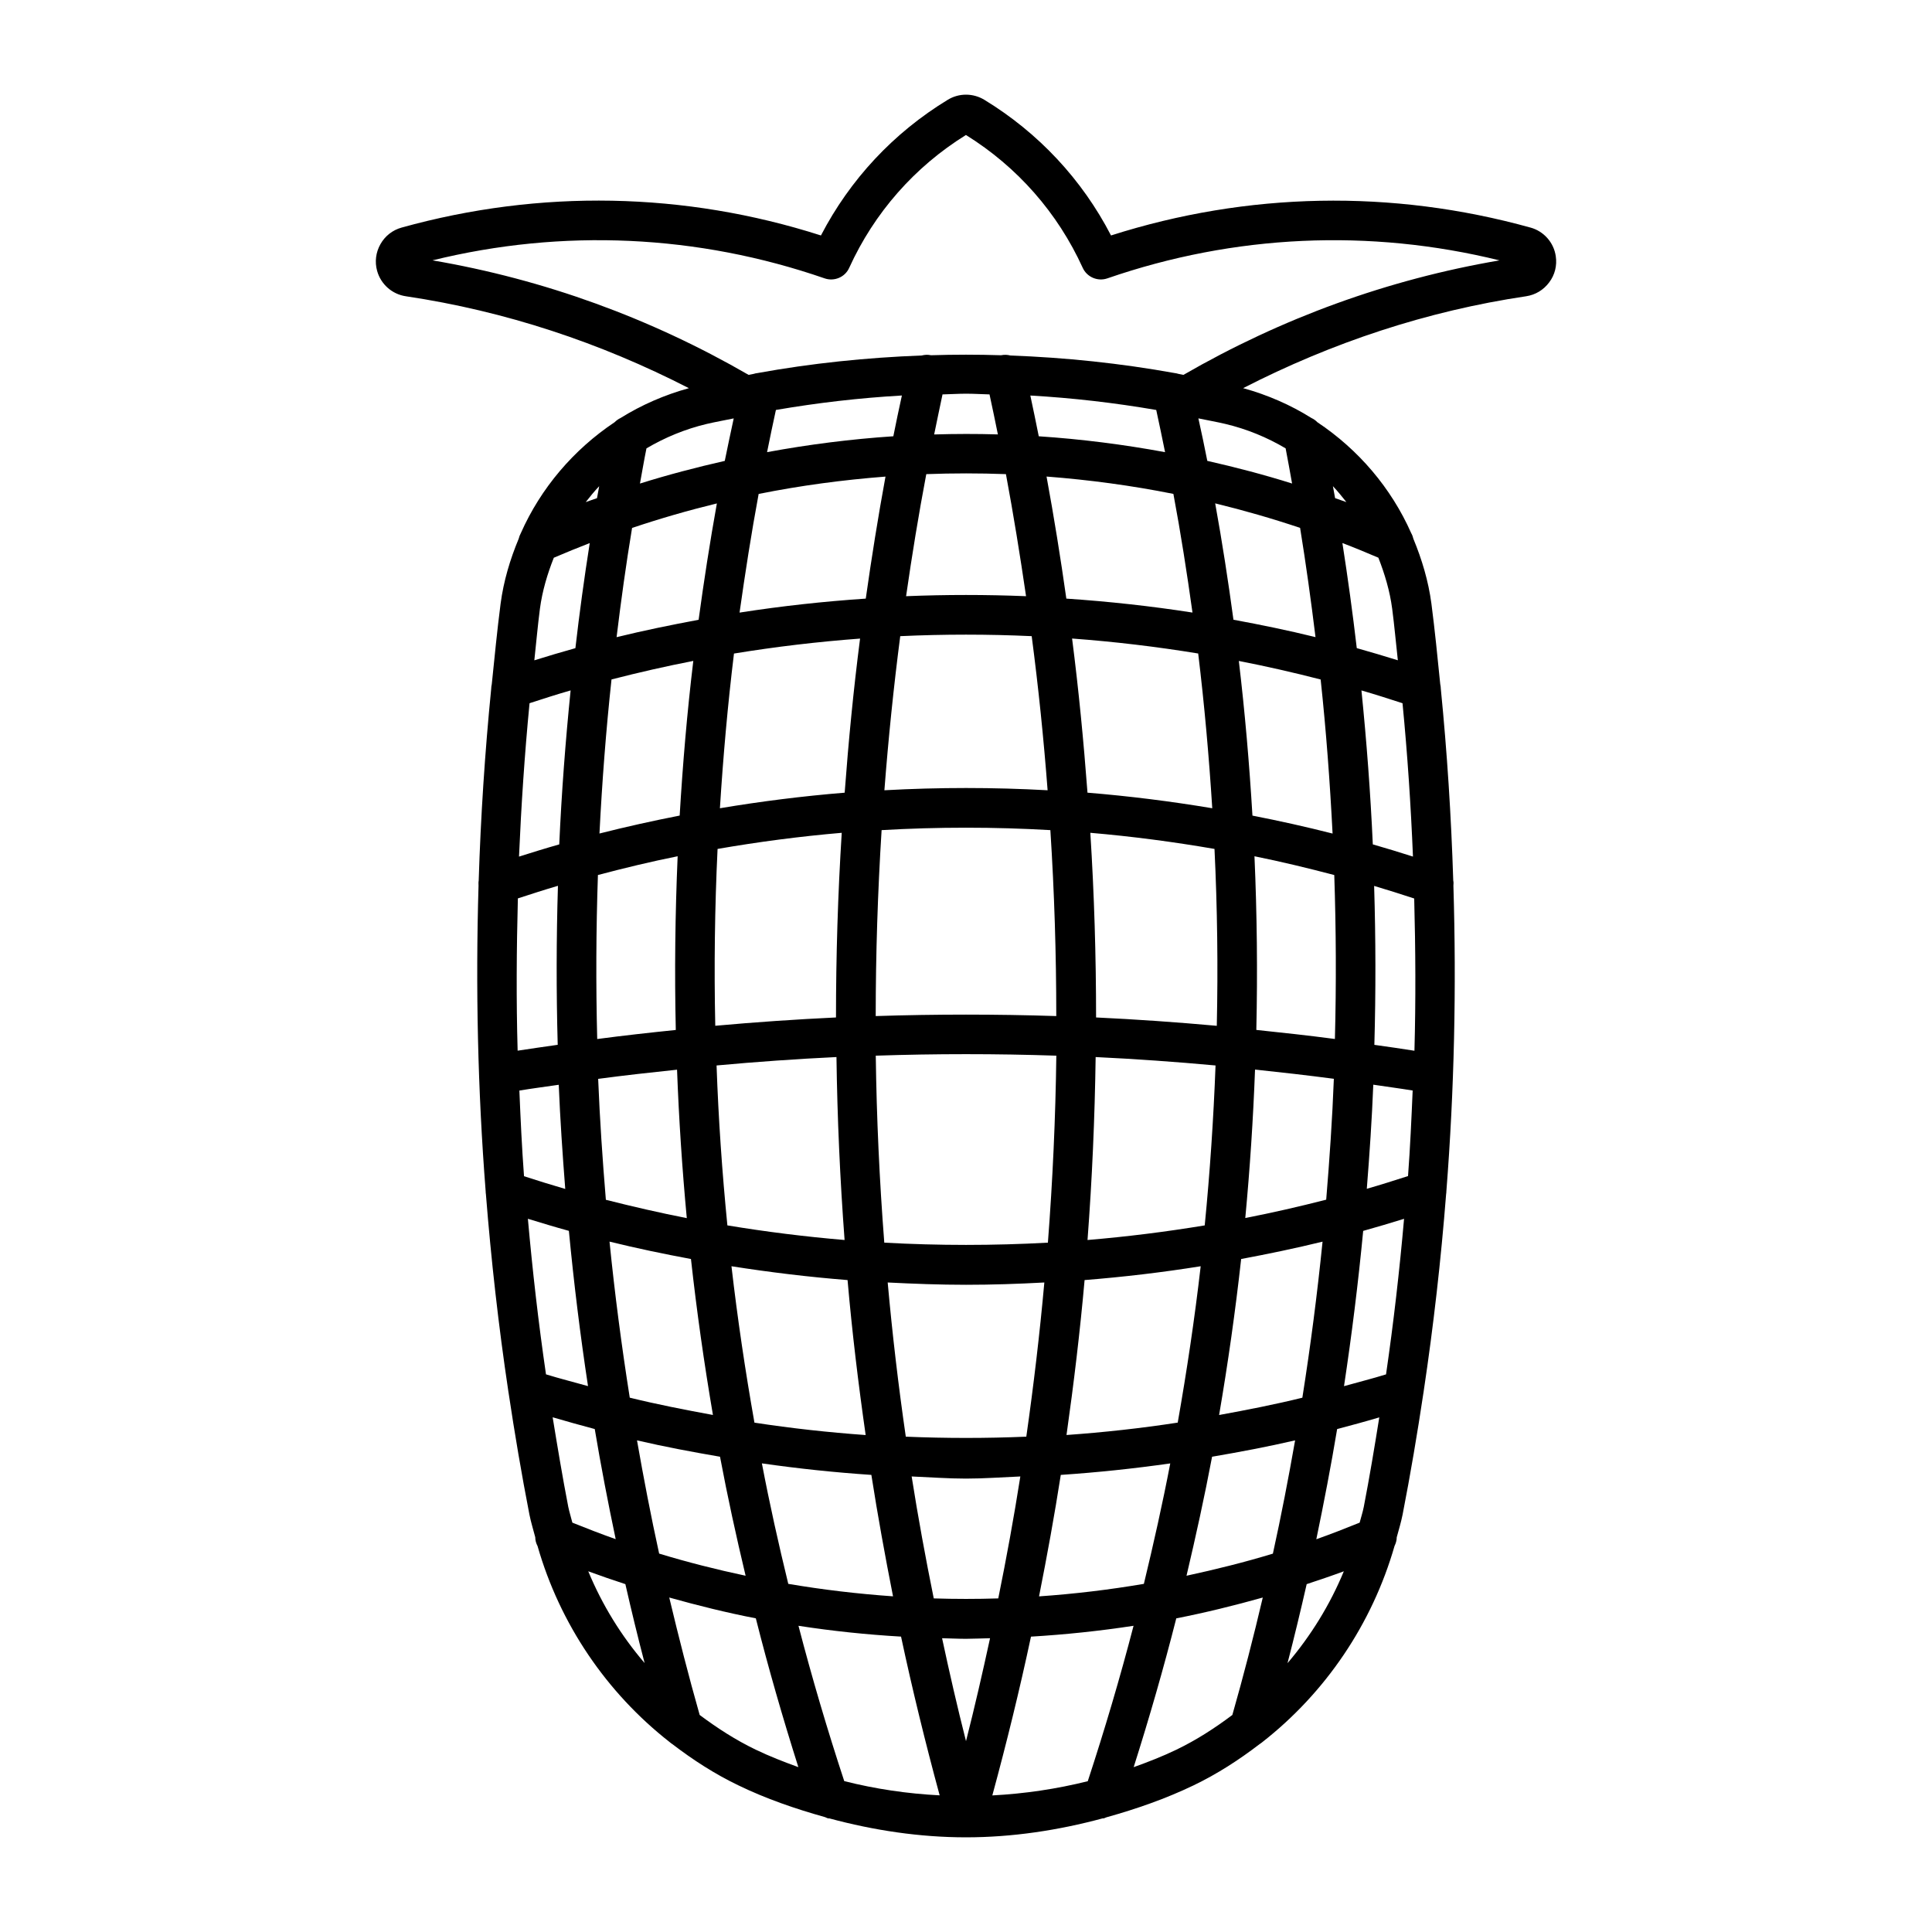 <?xml version="1.0" encoding="UTF-8"?>
<!-- Uploaded to: SVG Repo, www.svgrepo.com, Generator: SVG Repo Mixer Tools -->
<svg fill="#000000" width="800px" height="800px" version="1.1" viewBox="144 144 512 512" xmlns="http://www.w3.org/2000/svg">
 <path d="m549.59 204.31c-36.672-10.191-75.004-9.445-111.16 2.09-7.672-14.84-19.23-27.215-33.598-35.969-2.981-1.785-6.688-1.805-9.676 0.02-14.367 8.742-25.895 21.109-33.598 35.949-36.129-11.566-74.438-12.289-111.13-2.09-2.394 0.664-4.391 2.227-5.606 4.398-1.23 2.164-1.543 4.684-0.883 7.066 0.984 3.559 3.977 6.203 7.621 6.738 26.344 3.926 51.453 12.27 75.004 24.359-6.465 1.785-12.555 4.441-18.125 7.914-0.578 0.273-1.09 0.641-1.555 1.102-10.852 7.254-19.566 17.434-24.875 29.441-0.242 0.453-0.43 0.922-0.547 1.438-2.277 5.457-4 11.188-4.797 17.215-0.922 7.117-1.605 14.234-2.34 21.359-0.082 0.379-0.148 0.754-0.148 1.156-1.68 16.941-2.781 33.891-3.316 50.875-0.082 0.43-0.062 0.859-0.043 1.324-0.797 27.039-0.219 54.074 1.891 81.039 0 0.25 0.02 0.492 0.062 0.734 1.387 17.445 3.336 34.848 5.941 52.219 0 0.137 0.043 0.242 0.062 0.387 1.617 10.789 3.441 21.57 5.531 32.316 0.41 2.035 1.027 4.008 1.543 5.992 0 0.82 0.219 1.594 0.609 2.34 5.91 20.645 18.262 38.855 35.059 51.988 0.219 0.211 0.43 0.336 0.66 0.492 5.449 4.176 11.25 7.934 17.539 10.949 7.285 3.527 15.008 6.191 22.859 8.387 0.367 0.105 0.684 0.367 1.09 0.367 0.02 0 0.043-0.02 0.094-0.02 11.82 3.188 24.008 5.023 36.223 5.023 12.219 0 24.414-1.836 36.242-5.027 0.02 0 0.043 0.02 0.082 0.02 0.387 0 0.691-0.262 1.09-0.348 7.852-2.195 15.543-4.879 22.891-8.406 6.277-3.012 12.082-6.769 17.527-10.949 0.23-0.156 0.453-0.285 0.66-0.473 16.816-13.141 29.168-31.383 35.098-52.039 0.348-0.703 0.578-1.48 0.578-2.289 0.547-2.004 1.145-3.977 1.555-6.016 2.09-10.727 3.914-21.527 5.531-32.316 0.02-0.137 0.062-0.25 0.062-0.41 2.602-17.34 4.578-34.773 5.941-52.219 0.043-0.219 0.062-0.461 0.062-0.691 2.109-26.934 2.688-53.98 1.867-81.02 0.043-0.484 0.062-0.934-0.043-1.395-0.535-16.949-1.617-33.891-3.297-50.832 0-0.41-0.062-0.789-0.148-1.188-0.715-7.117-1.418-14.234-2.34-21.34-0.797-6.004-2.519-11.723-4.777-17.184-0.125-0.535-0.305-1.027-0.578-1.5-5.312-11.996-14-22.156-24.887-29.41-0.453-0.473-0.965-0.828-1.531-1.09-5.551-3.484-11.641-6.141-18.125-7.926 23.574-12.09 48.672-20.438 75.004-24.352 2.445-0.367 4.617-1.668 6.109-3.684 1.512-1.996 2.109-4.461 1.742-6.918-0.512-3.621-3.156-6.625-6.703-7.602zm-149.58 44.023c2.066 0 4.156 0.137 6.223 0.188 0.766 3.527 1.5 7.062 2.215 10.602-5.617-0.168-11.25-0.156-16.887 0.012 0.734-3.547 1.457-7.086 2.215-10.613 2.078-0.043 4.156-0.188 6.234-0.188zm105.4 295.03c-0.285 1.426-0.734 2.781-1.09 4.156-3.777 1.531-7.641 3.035-11.484 4.398 2.016-9.699 3.894-19.438 5.519-29.199 3.727-0.988 7.461-1.996 11.168-3.098-1.27 7.938-2.582 15.852-4.113 23.742zm-98.434 76.441c3.789-13.938 7.231-27.961 10.242-42.078 9.102-0.547 18.168-1.492 27.184-2.875-3.59 13.824-7.66 27.551-12.133 41.188-8.289 2.066-16.738 3.316-25.293 3.766zm-39.242-3.789c-4.481-13.613-8.535-27.344-12.133-41.164 9.004 1.395 18.105 2.34 27.184 2.867 3.012 14.105 6.453 28.129 10.234 42.066-8.543-0.43-17.004-1.68-25.285-3.769zm-80.652-310.68c0.629-4.723 1.973-9.215 3.684-13.531 3.16-1.355 6.34-2.656 9.52-3.883-1.457 9.258-2.731 18.547-3.801 27.848-3.664 1.02-7.273 2.098-10.883 3.223 0.492-4.559 0.895-9.113 1.48-13.656zm46.895-27.922c-1.848 10.254-3.434 20.531-4.84 30.836-7.262 1.355-14.559 2.844-21.738 4.609 1.176-9.676 2.508-19.324 4.106-28.949 7.414-2.496 14.918-4.656 22.473-6.496zm-20.383-5.269c0.578-3.106 1.09-6.215 1.723-9.32 4.902-2.898 10.277-5.121 15.977-6.477 2.371-0.555 4.754-0.965 7.148-1.469-0.797 3.746-1.617 7.504-2.371 11.262-7.539 1.711-15.055 3.676-22.477 6.004zm77.859 295.45c-2.172-10.715-4.156-21.508-5.856-32.316 4.797 0.199 9.594 0.566 14.391 0.566 4.816 0 9.613-0.367 14.41-0.566-1.699 10.812-3.672 21.602-5.848 32.316-5.707 0.18-11.398 0.18-17.098 0zm14.918 10.551c-1.984 9.121-4.062 18.223-6.371 27.277-2.297-9.035-4.387-18.148-6.34-27.277 2.109 0.043 4.242 0.156 6.34 0.156 2.129-0.012 4.238-0.113 6.371-0.156zm-22.328-53.414c-1.973-13.582-3.57-27.207-4.797-40.859 6.906 0.348 13.832 0.609 20.75 0.609 6.926 0 13.832-0.23 20.762-0.609-1.227 13.656-2.844 27.277-4.777 40.859-10.648 0.449-21.293 0.449-31.938 0zm82.418-108.88c-10.652-0.965-21.316-1.711-31.992-2.215 0-16.32-0.492-32.633-1.523-48.934 11.031 0.945 22.012 2.394 32.906 4.273 0.754 15.617 0.953 31.254 0.609 46.875zm-132.3-46.875c10.906-1.891 21.875-3.328 32.906-4.273-1.027 16.301-1.523 32.609-1.523 48.934-10.676 0.504-21.34 1.238-31.992 2.203-0.336-15.609-0.137-31.246 0.609-46.863zm31.508 55.156c0.219 16.184 0.945 32.348 2.152 48.48-10.391-0.871-20.773-2.172-31.059-3.871-1.395-14.105-2.371-28.223-2.867-42.383 10.582-0.969 21.176-1.723 31.773-2.227zm10.414-0.367c15.953-0.535 31.898-0.535 47.852 0-0.211 16.52-0.965 33.043-2.234 49.551-14.453 0.797-28.926 0.797-43.359 0-1.281-16.512-2.039-33.031-2.258-49.551zm58.273 0.367c10.602 0.504 21.18 1.258 31.773 2.227-0.535 14.16-1.48 28.277-2.867 42.383-10.277 1.699-20.668 3-31.059 3.871 1.219-16.133 1.922-32.297 2.152-48.48zm-10.434-10.863c-15.953-0.516-31.898-0.516-47.852 0 0-16.438 0.535-32.875 1.562-49.277 14.883-0.859 29.809-0.859 44.723 0 1.055 16.402 1.566 32.828 1.566 49.277zm-45.551-59.84c1.051-13.645 2.434-27.258 4.199-40.84 11.609-0.535 23.25-0.535 34.836 0 1.785 13.582 3.18 27.195 4.219 40.84-14.391-0.797-28.832-0.797-43.254 0zm-10.527 0.641c-11.074 0.902-22.094 2.289-33.062 4.125 0.859-13.688 2.066-27.352 3.727-40.996 11.074-1.816 22.219-3.129 33.418-3.969-1.754 13.582-3.066 27.195-4.082 40.84zm-43.727 6.066c-7.117 1.395-14.211 2.969-21.254 4.754 0.691-13.633 1.723-27.246 3.191-40.828 7.18-1.848 14.402-3.496 21.676-4.914-1.641 13.648-2.797 27.324-3.613 40.988zm-0.535 10.781c-0.66 15.344-0.84 30.691-0.492 46.035-6.949 0.715-13.898 1.48-20.824 2.402-0.367-14.484-0.305-28.98 0.188-43.465 6.988-1.848 14.023-3.547 21.129-4.973zm-31.785 49.969c-3.547 0.523-7.094 0.996-10.621 1.555-0.387-13.434-0.285-26.902 0.062-40.355 3.527-1.145 7.055-2.297 10.621-3.336-0.43 14.062-0.449 28.105-0.062 42.137zm-10.16 12.125c3.484-0.578 6.969-1.027 10.434-1.531 0.379 9.215 1.008 18.422 1.723 27.605-3.664-1.059-7.293-2.203-10.926-3.371-0.566-7.578-0.914-15.148-1.23-22.703zm20.879-3.098c6.969-0.934 13.938-1.699 20.906-2.434 0.492 13.121 1.355 26.238 2.582 39.34-7.199-1.418-14.328-3.055-21.445-4.859-0.891-10.676-1.613-21.371-2.043-32.047zm24.594 47.738c1.523 13.824 3.484 27.613 5.824 41.332-7.359-1.355-14.715-2.781-22.043-4.586-2.172-13.738-3.977-27.531-5.363-41.355 7.148 1.762 14.359 3.266 21.582 4.609zm10.734 1.918c10.223 1.605 20.457 2.844 30.766 3.664 1.195 13.738 2.844 27.414 4.797 41.07-9.844-0.703-19.68-1.785-29.473-3.285-2.438-13.758-4.492-27.582-6.09-41.449zm93.582 3.664c10.285-0.82 20.539-2.027 30.766-3.664-1.594 13.867-3.664 27.688-6.086 41.438-9.812 1.512-19.617 2.582-29.473 3.285 1.93-13.645 3.578-27.352 4.793-41.059zm41.492-5.582c7.223-1.355 14.41-2.844 21.57-4.598-1.395 13.824-3.18 27.625-5.352 41.355-7.316 1.805-14.664 3.234-22.062 4.586 2.359-13.75 4.312-27.512 5.844-41.344zm1.094-10.863c1.227-13.078 2.09-26.199 2.582-39.34 6.969 0.734 13.938 1.531 20.887 2.445-0.41 10.695-1.145 21.359-2.027 32.035-7.117 1.824-14.254 3.461-21.441 4.859zm33.922-35.332c3.484 0.523 6.969 0.977 10.434 1.543-0.324 7.566-0.66 15.113-1.227 22.672-3.633 1.164-7.242 2.32-10.926 3.371 0.73-9.164 1.352-18.371 1.719-27.586zm10.906-8.996c-3.547-0.578-7.074-1.051-10.621-1.562 0.387-14.031 0.367-28.078-0.062-42.121 3.57 1.051 7.094 2.184 10.621 3.336 0.355 13.449 0.43 26.914 0.062 40.348zm-21.078-3.117c-6.926-0.922-13.875-1.668-20.824-2.402 0.348-15.324 0.18-30.68-0.492-46.023 7.094 1.438 14.129 3.129 21.148 4.977 0.484 14.473 0.547 28.965 0.168 43.449zm-21.852-59.195c-0.82-13.688-1.984-27.352-3.609-40.988 7.273 1.418 14.516 3.066 21.684 4.914 1.457 13.582 2.465 27.195 3.16 40.828-7.023-1.785-14.117-3.367-21.234-4.754zm-10.652-1.953c-10.969-1.836-22.012-3.223-33.062-4.125-1.027-13.645-2.34-27.27-4.082-40.852 11.18 0.828 22.324 2.152 33.418 3.969 1.656 13.645 2.863 27.32 3.727 41.008zm-38.668-55.555c-1.531-10.812-3.266-21.602-5.246-32.348 11.273 0.871 22.504 2.371 33.617 4.598 1.961 10.453 3.59 20.941 5.059 31.445-11.086-1.723-22.23-2.941-33.43-3.695zm-10.676-0.641c-10.602-0.43-21.211-0.43-31.793 0 1.555-10.812 3.316-21.602 5.352-32.348 7.031-0.262 14.066-0.262 21.109 0 2.004 10.746 3.746 21.535 5.332 32.348zm-42.477 0.641c-11.188 0.754-22.348 1.973-33.449 3.707 1.492-10.508 3.117-20.992 5.059-31.445 11.117-2.234 22.348-3.727 33.617-4.598-1.973 10.734-3.695 21.523-5.227 32.336zm-89.102 27.719c3.609-1.176 7.223-2.34 10.883-3.391-1.375 13.57-2.402 27.176-3.012 40.809-3.57 1.008-7.117 2.109-10.664 3.234 0.59-13.57 1.48-27.113 2.793-40.652zm10.422 139.83c1.312 13.77 2.992 27.469 5.07 41.145-3.715-1.051-7.441-1.973-11.137-3.117-2.004-13.707-3.57-27.445-4.797-41.227 3.621 1.109 7.223 2.203 10.863 3.199zm-0.156 73.168c-1.531-7.894-2.844-15.828-4.144-23.762 3.715 1.09 7.422 2.121 11.156 3.117 1.637 9.773 3.504 19.48 5.551 29.18-3.871-1.363-7.672-2.844-11.484-4.375-0.332-1.379-0.785-2.731-1.078-4.16zm18.211-17.645c7.293 1.699 14.652 3.074 22 4.336 1.984 10.547 4.281 21.066 6.781 31.539-7.703-1.637-15.355-3.57-22.914-5.867-2.184-9.961-4.106-19.961-5.867-30.008zm33.094 6.098c9.637 1.387 19.312 2.402 29.012 3.055 1.68 10.758 3.633 21.496 5.742 32.18-9.289-0.652-18.559-1.742-27.762-3.305-2.586-10.602-4.957-21.242-6.992-31.93zm73.449 35.246c2.129-10.707 4.082-21.434 5.762-32.191 9.699-0.652 19.375-1.668 29.012-3.043-2.047 10.684-4.43 21.316-6.992 31.918-9.211 1.566-18.48 2.676-27.781 3.316zm45.859-37.008c7.336-1.258 14.672-2.633 22-4.336-1.762 10.043-3.695 20.059-5.887 30.02-7.547 2.297-15.188 4.188-22.891 5.856 2.473-10.484 4.781-20.98 6.777-31.539zm46.098-21.82c-3.695 1.145-7.422 2.066-11.137 3.117 2.066-13.676 3.769-27.375 5.082-41.145 3.633-1.008 7.223-2.09 10.832-3.203-1.207 13.773-2.781 27.523-4.777 41.23zm-3.504-140.46c-0.621-13.625-1.637-27.227-3.012-40.797 3.652 1.059 7.273 2.215 10.883 3.391 1.312 13.531 2.215 27.078 2.769 40.641-3.527-1.117-7.074-2.219-10.641-3.234zm5.133-62.441c0.598 4.543 0.988 9.102 1.5 13.656-3.609-1.113-7.223-2.203-10.883-3.223-1.09-9.309-2.363-18.59-3.809-27.848 3.211 1.227 6.371 2.531 9.531 3.883 1.684 4.316 3.039 8.797 3.66 13.531zm-20.32 7.516c-7.199-1.773-14.473-3.266-21.746-4.609-1.395-10.297-2.981-20.582-4.84-30.836 7.578 1.848 15.082 4.008 22.504 6.496 1.562 9.625 2.894 19.281 4.082 28.949zm-28.676-46.707c-0.734-3.758-1.531-7.516-2.363-11.262 2.383 0.504 4.777 0.914 7.137 1.469 5.719 1.355 11.094 3.578 15.984 6.477 0.621 3.098 1.133 6.215 1.711 9.32-7.406-2.332-14.922-4.297-22.469-6.004zm-13.531-13.488c0.82 3.715 1.574 7.453 2.34 11.18-11.094-2.047-22.262-3.465-33.473-4.207-0.703-3.609-1.48-7.211-2.234-10.801 11.168 0.637 22.305 1.926 33.367 3.828zm-69.672 6.969c-11.199 0.746-22.387 2.164-33.461 4.207 0.754-3.727 1.523-7.461 2.34-11.18 11.051-1.898 22.18-3.191 33.387-3.832-0.797 3.606-1.543 7.195-2.266 10.805zm-77.953 13.234c-0.188 1.059-0.387 2.109-0.578 3.168-1.02 0.367-2.004 0.672-2.992 1.051 1.133-1.457 2.301-2.887 3.57-4.219zm-2.898 287.56c3.273 1.207 6.539 2.32 9.836 3.402 1.594 6.992 3.285 13.98 5.102 20.918-6.227-7.262-11.254-15.438-14.938-24.32zm29.527 38.07c-2.93-10.297-5.574-20.688-8.062-31.121 7.59 2.129 15.219 4.019 22.945 5.519 3.336 13.234 7.137 26.375 11.273 39.434-3.832-1.395-7.641-2.867-11.293-4.629-5.305-2.547-10.203-5.719-14.863-9.203zm126.33 9.207c-3.672 1.773-7.484 3.254-11.316 4.629 4.144-13.059 7.934-26.199 11.293-39.434 7.703-1.512 15.336-3.391 22.922-5.519-2.445 10.434-5.121 20.812-8.062 31.121-4.633 3.481-9.535 6.652-14.836 9.203zm29.453-22.926c1.805-6.949 3.484-13.938 5.082-20.949 3.297-1.09 6.582-2.195 9.844-3.402-3.676 8.891-8.734 17.078-14.926 24.352zm15.605-307.7c-0.988-0.367-1.984-0.672-2.992-1.051-0.188-1.059-0.387-2.109-0.578-3.168 1.273 1.34 2.418 2.769 3.57 4.219zm-43.18-33.715c-0.453-0.082-0.902-0.199-1.355-0.273-0.305-0.094-0.621-0.168-0.922-0.199-14.41-2.602-28.969-4.125-43.578-4.66-0.766-0.199-1.562-0.25-2.402-0.082-0.02 0-0.02 0.012-0.02 0.012-6.234-0.199-12.469-0.199-18.672 0-0.02 0-0.02-0.012-0.02-0.012-0.82-0.18-1.617-0.117-2.383 0.074-14.652 0.555-29.211 2.059-43.602 4.672-0.324 0.031-0.629 0.105-0.922 0.199-0.453 0.082-0.902 0.188-1.355 0.273-26.051-15.051-54.18-25.297-83.781-30.355 34.438-8.469 70.293-6.863 103.95 4.785 2.539 0.859 5.375-0.324 6.477-2.793 6.644-14.602 17.328-26.766 30.941-35.215 13.625 8.461 24.309 20.625 30.953 35.215 1.125 2.457 3.957 3.652 6.496 2.793 33.66-11.641 69.496-13.258 103.95-4.777-29.582 5.047-57.699 15.293-83.762 30.344z"/>
</svg>